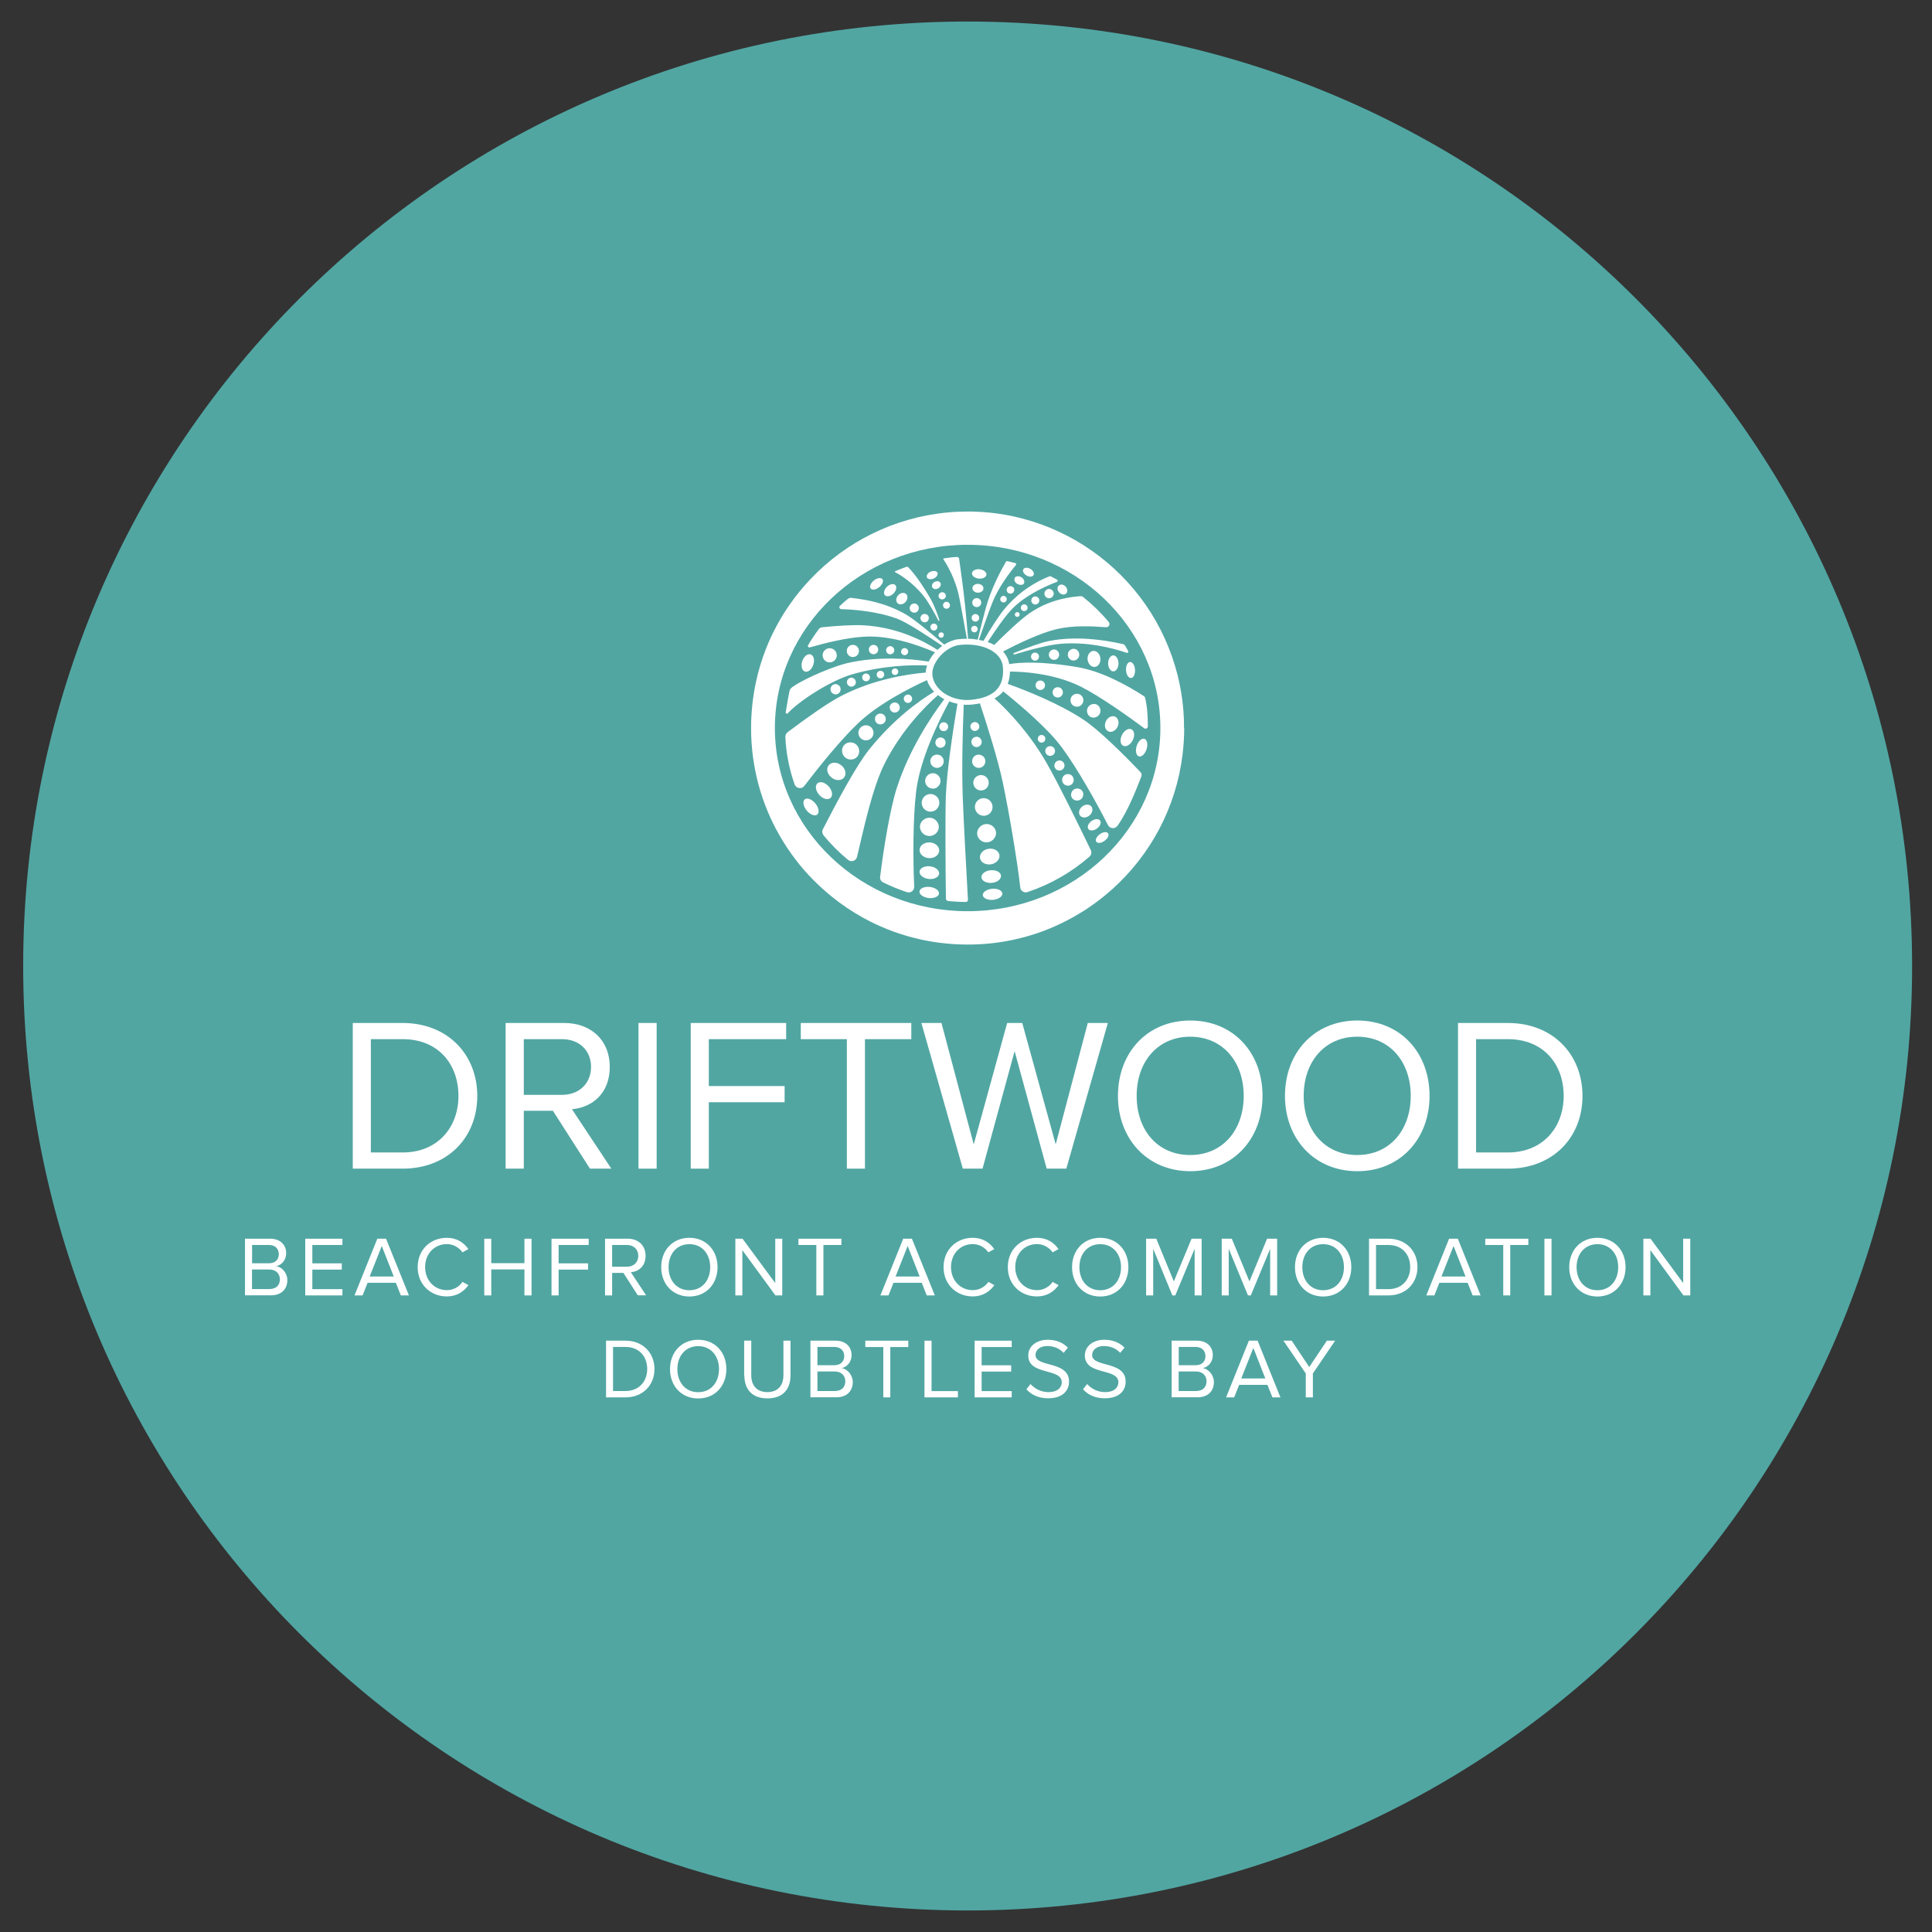 <?xml version="1.0" encoding="UTF-8"?>
<svg xmlns="http://www.w3.org/2000/svg" xmlns:xlink="http://www.w3.org/1999/xlink" id="Layer_1" viewBox="0 0 212.6 212.6">
  <rect x="0" y="0" width="212.6" height="212.6" fill="#333333" stroke="none"/>
  <defs>
    <style>.cls-1{fill:#fff;}.cls-2{fill:#51a6a2;}.cls-3{clip-path:url(#clippath-1);}.cls-4{clip-path:url(#clippath);}.cls-5{fill:none;}</style>
    <clipPath id="clippath">
      <rect class="cls-5" width="212.6" height="212.6"></rect>
    </clipPath>
    <clipPath id="clippath-1">
      <rect class="cls-5" width="212.6" height="212.6"></rect>
    </clipPath>
  </defs>
  <g class="cls-4">
    <g class="cls-3">
      <path class="cls-2" d="m210.41,106.3c0,57.4-46.53,103.93-103.93,103.93S2.55,163.7,2.55,106.3,49.08,2.37,106.48,2.37s103.93,46.53,103.93,103.93"></path>
      <path class="cls-1" d="m38.82,128.6v-16.03h5.48c4.97,0,8.22,3.48,8.22,8.03s-3.24,8-8.22,8h-5.48Zm11.63-8c0-3.46-2.19-6.25-6.15-6.25h-3.49v12.47h3.49c3.89,0,6.15-2.79,6.15-6.23"></path>
      <path class="cls-1" d="m64.92,128.6l-4.08-6.37h-3.2v6.37h-2v-16.03h6.44c2.93,0,5.02,1.87,5.02,4.83s-1.97,4.47-4.16,4.66l4.33,6.54h-2.36Zm.12-11.2c0-1.8-1.3-3.05-3.2-3.05h-4.2v6.13h4.2c1.9,0,3.2-1.27,3.2-3.08"></path>
      <rect class="cls-1" x="70.26" y="112.57" width="2" height="16.03"></rect>
      <polygon class="cls-1" points="76.01 128.6 76.01 112.57 86.51 112.57 86.51 114.35 78 114.35 78 119.51 86.34 119.51 86.34 121.29 78 121.29 78 128.6 76.01 128.6"></polygon>
      <polygon class="cls-1" points="93.19 128.6 93.19 114.35 88.12 114.35 88.12 112.57 100.28 112.57 100.28 114.35 95.18 114.35 95.18 128.6 93.19 128.6"></polygon>
      <polygon class="cls-1" points="115.18 128.6 111.65 115.67 108.12 128.6 105.95 128.6 101.39 112.57 103.6 112.57 107.15 125.93 110.83 112.57 112.49 112.57 116.17 125.93 119.7 112.57 121.91 112.57 117.34 128.6 115.18 128.6"></polygon>
      <path class="cls-1" d="m123.02,120.59c0-4.73,3.2-8.29,7.96-8.29s7.95,3.56,7.95,8.29-3.22,8.29-7.95,8.29-7.96-3.56-7.96-8.29m13.84,0c0-3.75-2.31-6.51-5.89-6.51s-5.89,2.76-5.89,6.51,2.28,6.51,5.89,6.51,5.89-2.79,5.89-6.51"></path>
      <path class="cls-1" d="m141.4,120.59c0-4.73,3.2-8.29,7.96-8.29s7.95,3.56,7.95,8.29-3.22,8.29-7.95,8.29-7.96-3.56-7.96-8.29m13.84,0c0-3.75-2.31-6.51-5.89-6.51s-5.89,2.76-5.89,6.51,2.28,6.51,5.89,6.51,5.89-2.79,5.89-6.51"></path>
      <path class="cls-1" d="m160.44,128.6v-16.03h5.48c4.98,0,8.22,3.48,8.22,8.03s-3.24,8-8.22,8h-5.48Zm11.63-8c0-3.46-2.19-6.25-6.15-6.25h-3.49v12.47h3.49c3.89,0,6.15-2.79,6.15-6.23"></path>
      <path class="cls-1" d="m26.96,142.55v-6.24h2.78c1.08,0,1.75.66,1.75,1.59,0,.79-.52,1.31-1.09,1.43.66.1,1.22.79,1.22,1.53,0,1-.66,1.68-1.8,1.68h-2.84Zm3.72-4.54c0-.56-.37-1.01-1.07-1.01h-1.87v2.01h1.87c.7,0,1.07-.43,1.07-1m.12,2.77c0-.57-.39-1.08-1.16-1.08h-1.91v2.15h1.91c.73,0,1.16-.41,1.16-1.08"></path>
      <polygon class="cls-1" points="33.59 142.55 33.59 136.31 37.68 136.31 37.68 137 34.37 137 34.37 139.02 37.61 139.02 37.61 139.71 34.37 139.71 34.37 141.86 37.68 141.86 37.68 142.55 33.59 142.55"></polygon>
      <path class="cls-1" d="m44.11,142.55l-.55-1.39h-3.11l-.55,1.39h-.89l2.51-6.24h.96l2.52,6.24h-.89Zm-2.1-5.44l-1.33,3.36h2.65l-1.32-3.36Z"></path>
      <path class="cls-1" d="m45.96,139.44c0-1.92,1.41-3.23,3.21-3.23,1.1,0,1.87.53,2.37,1.24l-.65.36c-.36-.52-1-.91-1.71-.91-1.36,0-2.4,1.05-2.4,2.53s1.04,2.54,2.4,2.54c.71,0,1.36-.37,1.71-.91l.66.36c-.52.71-1.27,1.24-2.38,1.24-1.79,0-3.21-1.31-3.21-3.23"></path>
      <polygon class="cls-1" points="57.71 142.55 57.71 139.69 54.06 139.69 54.06 142.55 53.29 142.55 53.29 136.31 54.06 136.31 54.06 139 57.71 139 57.71 136.31 58.49 136.31 58.49 142.55 57.71 142.55"></polygon>
      <polygon class="cls-1" points="60.69 142.55 60.69 136.31 64.78 136.31 64.78 137 61.47 137 61.47 139.02 64.71 139.02 64.71 139.71 61.47 139.71 61.47 142.55 60.69 142.55"></polygon>
      <path class="cls-1" d="m70.19,142.55l-1.59-2.48h-1.24v2.48h-.78v-6.24h2.51c1.14,0,1.95.73,1.95,1.88s-.77,1.74-1.62,1.81l1.68,2.54h-.92Zm.05-4.36c0-.7-.51-1.19-1.24-1.19h-1.64v2.39h1.64c.74,0,1.24-.5,1.24-1.2"></path>
      <path class="cls-1" d="m72.76,139.44c0-1.84,1.24-3.23,3.1-3.23s3.1,1.39,3.1,3.23-1.25,3.23-3.1,3.23-3.1-1.39-3.1-3.23m5.39,0c0-1.46-.9-2.53-2.29-2.53s-2.29,1.07-2.29,2.53.89,2.54,2.29,2.54,2.29-1.08,2.29-2.54"></path>
      <polygon class="cls-1" points="85.33 142.55 81.69 137.57 81.69 142.55 80.92 142.55 80.92 136.31 81.71 136.31 85.31 141.19 85.31 136.31 86.08 136.31 86.08 142.55 85.33 142.55"></polygon>
      <polygon class="cls-1" points="89.83 142.55 89.83 137 87.86 137 87.86 136.31 92.59 136.31 92.59 137 90.61 137 90.61 142.55 89.83 142.55"></polygon>
      <path class="cls-1" d="m101.98,142.55l-.55-1.39h-3.11l-.55,1.39h-.89l2.51-6.24h.96l2.52,6.24h-.89Zm-2.1-5.44l-1.33,3.36h2.65l-1.32-3.36Z"></path>
      <path class="cls-1" d="m103.83,139.44c0-1.92,1.41-3.23,3.21-3.23,1.1,0,1.87.53,2.37,1.24l-.65.36c-.36-.52-1-.91-1.71-.91-1.36,0-2.4,1.05-2.4,2.53s1.04,2.54,2.4,2.54c.71,0,1.36-.37,1.71-.91l.66.36c-.52.71-1.27,1.24-2.38,1.24-1.79,0-3.21-1.31-3.21-3.23"></path>
      <path class="cls-1" d="m110.9,139.44c0-1.92,1.41-3.23,3.21-3.23,1.1,0,1.87.53,2.37,1.24l-.65.36c-.36-.52-1-.91-1.71-.91-1.37,0-2.4,1.05-2.4,2.53s1.04,2.54,2.4,2.54c.71,0,1.36-.37,1.71-.91l.66.36c-.52.71-1.27,1.24-2.38,1.24-1.8,0-3.21-1.31-3.21-3.23"></path>
      <path class="cls-1" d="m117.97,139.44c0-1.84,1.24-3.23,3.1-3.23s3.1,1.39,3.1,3.23-1.25,3.23-3.1,3.23-3.1-1.39-3.1-3.23m5.39,0c0-1.46-.9-2.53-2.29-2.53s-2.29,1.07-2.29,2.53.89,2.54,2.29,2.54,2.29-1.08,2.29-2.54"></path>
      <polygon class="cls-1" points="131.46 142.55 131.46 137.42 129.33 142.55 129.01 142.55 126.9 137.42 126.9 142.55 126.12 142.55 126.12 136.31 127.24 136.31 129.17 141.01 131.12 136.31 132.23 136.31 132.23 142.55 131.46 142.55"></polygon>
      <polygon class="cls-1" points="139.77 142.55 139.77 137.42 137.64 142.55 137.33 142.55 135.21 137.42 135.21 142.55 134.44 142.55 134.44 136.31 135.55 136.31 137.49 141.01 139.43 136.31 140.54 136.31 140.54 142.55 139.77 142.55"></polygon>
      <path class="cls-1" d="m142.5,139.44c0-1.84,1.24-3.23,3.1-3.23s3.1,1.39,3.1,3.23-1.25,3.23-3.1,3.23-3.1-1.39-3.1-3.23m5.39,0c0-1.46-.9-2.53-2.29-2.53s-2.29,1.07-2.29,2.53.89,2.54,2.29,2.54,2.29-1.08,2.29-2.54"></path>
      <path class="cls-1" d="m150.65,142.55v-6.24h2.13c1.94,0,3.2,1.36,3.2,3.12s-1.26,3.12-3.2,3.12h-2.13Zm4.53-3.12c0-1.35-.85-2.43-2.4-2.43h-1.36v4.86h1.36c1.52,0,2.4-1.08,2.4-2.42"></path>
      <path class="cls-1" d="m162.05,142.55l-.55-1.39h-3.11l-.55,1.39h-.89l2.51-6.24h.96l2.51,6.24h-.89Zm-2.1-5.44l-1.33,3.36h2.65l-1.32-3.36Z"></path>
      <polygon class="cls-1" points="165.42 142.55 165.42 137 163.44 137 163.44 136.31 168.18 136.31 168.18 137 166.19 137 166.19 142.55 165.42 142.55"></polygon>
      <rect class="cls-1" x="169.95" y="136.31" width=".78" height="6.24"></rect>
      <path class="cls-1" d="m172.68,139.44c0-1.84,1.24-3.23,3.1-3.23s3.1,1.39,3.1,3.23-1.25,3.23-3.1,3.23-3.1-1.39-3.1-3.23m5.39,0c0-1.46-.9-2.53-2.29-2.53s-2.29,1.07-2.29,2.53.89,2.54,2.29,2.54,2.29-1.08,2.29-2.54"></path>
      <polygon class="cls-1" points="185.25 142.55 181.61 137.57 181.61 142.55 180.84 142.55 180.84 136.31 181.63 136.31 185.22 141.19 185.22 136.31 186 136.31 186 142.55 185.25 142.55"></polygon>
      <path class="cls-1" d="m66.69,153.77v-6.24h2.13c1.94,0,3.2,1.36,3.2,3.12s-1.26,3.12-3.2,3.12h-2.13Zm4.53-3.12c0-1.35-.85-2.43-2.4-2.43h-1.36v4.85h1.36c1.52,0,2.4-1.08,2.4-2.42"></path>
      <path class="cls-1" d="m73.73,150.66c0-1.84,1.24-3.23,3.1-3.23s3.1,1.38,3.1,3.23-1.25,3.23-3.1,3.23-3.1-1.38-3.1-3.23m5.39,0c0-1.46-.9-2.53-2.29-2.53s-2.29,1.07-2.29,2.53.89,2.54,2.29,2.54,2.29-1.09,2.29-2.54"></path>
      <path class="cls-1" d="m81.89,151.35v-3.82h.78v3.8c0,1.14.62,1.86,1.77,1.86s1.77-.72,1.77-1.86v-3.8h.78v3.81c0,1.55-.85,2.54-2.54,2.54s-2.54-1-2.54-2.54"></path>
      <path class="cls-1" d="m89.18,153.77v-6.24h2.78c1.08,0,1.75.66,1.75,1.59,0,.78-.52,1.31-1.09,1.43.66.1,1.22.79,1.22,1.53,0,1-.66,1.68-1.8,1.68h-2.84Zm3.72-4.54c0-.56-.37-1.01-1.08-1.01h-1.87v2.01h1.87c.7,0,1.08-.43,1.08-1m.12,2.77c0-.57-.39-1.08-1.16-1.08h-1.91v2.15h1.91c.73,0,1.16-.41,1.16-1.08"></path>
      <polygon class="cls-1" points="97.2 153.77 97.2 148.23 95.22 148.23 95.22 147.53 99.95 147.53 99.95 148.23 97.97 148.23 97.97 153.77 97.2 153.77"></polygon>
      <polygon class="cls-1" points="101.73 153.77 101.73 147.53 102.51 147.53 102.51 153.08 105.41 153.08 105.41 153.77 101.73 153.77"></polygon>
      <polygon class="cls-1" points="107.25 153.77 107.25 147.53 111.33 147.53 111.33 148.23 108.02 148.23 108.02 150.24 111.27 150.24 111.27 150.93 108.02 150.93 108.02 153.08 111.33 153.08 111.33 153.77 107.25 153.77"></polygon>
      <path class="cls-1" d="m112.94,152.89l.46-.59c.41.46,1.09.89,1.97.89,1.11,0,1.47-.6,1.47-1.08,0-1.61-3.69-.72-3.69-2.95,0-1.03.92-1.73,2.14-1.73.95,0,1.69.32,2.22.87l-.47.57c-.47-.51-1.12-.75-1.81-.75-.75,0-1.28.4-1.28.99,0,1.4,3.69.6,3.69,2.93,0,.91-.62,1.83-2.3,1.83-1.08,0-1.88-.41-2.39-.99"></path>
      <path class="cls-1" d="m119.17,152.89l.46-.59c.41.46,1.09.89,1.97.89,1.11,0,1.47-.6,1.47-1.08,0-1.61-3.69-.72-3.69-2.95,0-1.03.92-1.73,2.14-1.73.95,0,1.69.32,2.22.87l-.47.57c-.47-.51-1.12-.75-1.81-.75-.75,0-1.28.4-1.28.99,0,1.4,3.69.6,3.69,2.93,0,.91-.62,1.83-2.3,1.83-1.08,0-1.88-.41-2.39-.99"></path>
      <path class="cls-1" d="m128.93,153.77v-6.24h2.78c1.09,0,1.75.66,1.75,1.59,0,.78-.52,1.31-1.1,1.43.66.1,1.22.79,1.22,1.53,0,1-.66,1.68-1.8,1.68h-2.84Zm3.72-4.54c0-.56-.37-1.01-1.07-1.01h-1.87v2.01h1.87c.7,0,1.07-.43,1.07-1m.12,2.77c0-.57-.39-1.08-1.16-1.08h-1.91v2.15h1.91c.73,0,1.16-.41,1.16-1.08"></path>
      <path class="cls-1" d="m140.02,153.77l-.55-1.38h-3.11l-.55,1.38h-.89l2.51-6.24h.96l2.51,6.24h-.89Zm-2.1-5.44l-1.33,3.36h2.65l-1.32-3.36Z"></path>
      <polygon class="cls-1" points="143.69 153.77 143.69 151.14 141.23 147.53 142.14 147.53 144.07 150.43 146.01 147.53 146.92 147.53 144.47 151.14 144.47 153.77 143.69 153.77"></polygon>
      <path class="cls-1" d="m130.31,80.11c0,.99-.06,1.96-.18,2.92-.71,5.84-3.53,11.02-7.68,14.77-.87.78-1.79,1.5-2.76,2.15-1.49.99-3.1,1.82-4.79,2.47-1.12.42-2.28.76-3.47,1.01-1.6.34-3.25.51-4.95.51-4.18,0-8.11-1.07-11.52-2.96-1.22-.68-2.37-1.45-3.44-2.32-1.44-1.17-2.75-2.49-3.89-3.96-.67-.87-1.29-1.79-1.84-2.75-2-3.48-3.14-7.52-3.14-11.83,0-1.75.19-3.45.54-5.08.27-1.27.65-2.51,1.12-3.7.7-1.77,1.62-3.45,2.71-4.98.67-.95,1.42-1.85,2.22-2.69,3.87-4.05,9.16-6.74,15.07-7.28.71-.07,1.44-.1,2.17-.1.32,0,.63,0,.94.02,1.94.07,3.83.38,5.62.9,1.16.33,2.29.75,3.37,1.25,5.21,2.39,9.41,6.6,11.77,11.82.58,1.28,1.05,2.62,1.4,4,.43,1.72.68,3.52.71,5.37,0,.15,0,.31,0,.47"></path>
      <path class="cls-2" d="m106.48,59.95c-11.71,0-21.21,9.02-21.21,20.16s9.5,20.16,21.21,20.16,21.21-9.03,21.21-20.16-9.5-20.16-21.21-20.16m18.42,13.75c.03.49-.17.9-.44.91-.28.02-.52-.36-.55-.85-.03-.49.17-.9.44-.91.28-.02.52.36.55.85m-1.37-2.84c.12.03.23.1.29.21.1.17.25.43.33.59.05.1-.04.21-.15.18-1.65-.56-4.36-1.23-7.24-1-1.28.1-3.42.65-5.12,1.18-.11.04-.17-.13-.06-.17,1.39-.55,2.99-1.14,3.8-1.3,2.97-.6,6.09-.15,8.15.32m-.45,2.13c0,.49-.26.88-.57.88s-.57-.4-.57-.88.26-.88.57-.88.57.4.57.88m-2.6.39c-.39.04-.74-.32-.8-.8-.05-.49.22-.91.61-.96.39-.04.74.32.8.8.05.49-.22.91-.61.96m-1.98-.83c-.29.21-.66.15-.87-.14-.21-.29-.15-.69.14-.9.29-.21.66-.15.87.14s.15.69-.14.9m-2.17-.06c-.25.19-.61.13-.8-.12-.19-.25-.13-.61.12-.8.25-.19.61-.13.79.12.19.25.13.61-.12.8m-2.16.11c-.2.15-.47.1-.62-.09-.14-.2-.1-.47.09-.62.2-.15.47-.1.62.09.14.2.1.47-.09.62m2.36-8.18c.2-.18.54-.12.75.13.22.25.24.59.04.76-.2.18-.54.12-.76-.13-.22-.25-.24-.59-.04-.76m-3.9-1.79c.12-.2.46-.22.77-.04.31.18.47.49.35.69-.12.2-.46.22-.77.04-.31-.18-.47-.49-.35-.69m-.17.91c.27.19.34.51.22.68-.12.17-.5.18-.77-.01-.27-.19-.32-.5-.2-.67.12-.17.48-.19.75,0m-4.63-.9c.44.05.77.31.74.59-.03.28-.41.47-.85.43-.44-.05-.77-.31-.74-.6.03-.28.41-.47.85-.43m-.22,2.58c-.33-.01-.6-.24-.58-.51.01-.27.29-.47.63-.46.33.02.6.24.58.51-.01.27-.29.47-.62.46m.16,1.5c-.22.15-.53.1-.69-.13-.15-.23-.1-.53.13-.69.22-.15.53-.1.69.13.15.23.1.53-.13.69m-.66.92c.19-.13.45-.08.58.11.13.19.08.45-.11.58-.19.13-.45.08-.58-.11-.13-.19-.08-.45.11-.58m-.08,1.29c.16-.11.39-.07.5.09.11.16.07.39-.09.5-.16.11-.39.07-.5-.09-.11-.16-.07-.39.09-.5m-3.21-2.49c.09-.19.32-.27.51-.18.19.09.27.32.18.51-.09.19-.32.27-.51.18-.19-.09-.27-.32-.18-.51m.05,3.43c0,.17-.12.3-.28.31-.17,0-.3-.12-.31-.29,0-.16.12-.3.29-.31.17,0,.3.12.31.28m.17-4.13c-.1.2-.34.29-.54.19-.2-.1-.28-.32-.18-.52.1-.2.34-.29.54-.19.2.1.28.32.18.52m-.55-1.58c.1.2-.01.46-.26.6s-.53.08-.64-.12c-.1-.2.01-.46.26-.6.25-.13.53-.08.64.12m-1.08-1.24c.32-.14.66-.09.75.11.09.21-.09.49-.41.64-.32.14-.66.09-.75-.12-.09-.21.09-.49.41-.64m-3.91-.04c.27-.11.92-.38,1.26-.49.07-.02.13,0,.18.05.68.7,1.46,1.76,2.45,3.46.37.64.78,1.69.98,2.36.02.07-.08.11-.11.04-.38-.73-1.09-2.04-1.66-2.74-1.25-1.54-2.68-2.36-3.1-2.58-.04-.02-.04-.09,0-.11m4.65,6.14c0,.21-.16.39-.37.4-.21,0-.39-.15-.4-.37,0-.21.15-.39.37-.4.21,0,.39.15.4.37m-.94-.99c.01.25-.18.47-.44.48-.25.01-.47-.18-.48-.44-.01-.25.18-.47.44-.48.25-.01.47.18.48.44m-1.1-1.11c.01.28-.2.52-.48.53-.28.01-.52-.2-.53-.48-.01-.28.2-.51.48-.53.28-.01.51.2.53.48m-1.45-.66c-.25.29-.64.36-.87.17-.23-.2-.22-.59.03-.88.25-.29.64-.36.87-.17s.22.59-.03.88m-2.07-1.65c.31-.31.73-.4.93-.2.2.2.11.62-.2.93s-.72.4-.93.2-.11-.62.2-.93m-1.43-.7c.36-.29.77-.35.94-.15.16.2,0,.6-.35.88-.36.29-.77.36-.94.15-.16-.2,0-.6.35-.88m-7.88,8.88c.17-.52.58-.86.92-.75.34.11.47.62.3,1.14-.17.52-.58.86-.92.75-.34-.11-.47-.62-.3-1.14m1.65,16.88c-.26.21-.78.01-1.16-.45-.38-.46-.47-1.01-.21-1.23.26-.21.78-.01,1.16.45.38.46.47,1.01.21,1.22m.02-3.43c.29-.26.84-.11,1.24.34.4.44.49,1.01.2,1.27-.29.26-.84.11-1.24-.34s-.49-1.01-.2-1.27m4.6-3.52c-.01.53-.42.91-.95.9-.53-.01-.95-.46-.94-.99.01-.53.42-.91.95-.9.53.01.95.46.94.99m-.09-2.06c.01-.46.39-.82.85-.81.46.01.82.39.81.85-.01.46-.39.82-.85.81-.46-.01-.82-.39-.81-.85m-1.58,4.94c-.3.37-.92.38-1.38,0-.47-.37-.61-.97-.31-1.35.29-.37.92-.38,1.38,0,.47.37.61.97.31,1.35m9.31,13.26c-.59-.07-1.04-.39-1.01-.73.04-.34.55-.55,1.14-.49.59.07,1.04.39,1.01.73-.04.34-.55.55-1.14.49m0-2.1c-.59-.07-1.04-.43-1-.82.04-.38.56-.64,1.15-.57.59.07,1.04.43,1,.82-.04.38-.56.64-1.15.57m.04-2.29c-.6-.03-1.06-.44-1.04-.92.02-.48.53-.84,1.12-.81.6.03,1.06.44,1.04.92-.02.48-.53.84-1.12.81m-.54-4.27c.47-.32,1.12-.19,1.44.28.32.47.2,1.06-.28,1.38-.47.32-1.12.19-1.44-.28-.32-.47-.2-1.06.28-1.38m1.25-1.01c-.44.3-1.05.18-1.35-.26-.3-.44-.18-1.05.26-1.35.45-.3,1.05-.18,1.35.26.3.44.18,1.05-.26,1.35m.19-2.51c-.39.26-.91.16-1.18-.23-.26-.39-.16-.91.23-1.18.39-.26.91-.16,1.17.23.26.39.16.91-.23,1.17m.4-2.26c-.33.23-.79.14-1.02-.2-.23-.33-.14-.79.2-1.01s.79-.14,1.02.2c.23.33.14.79-.2,1.02m.29-2.19c-.26.17-.61.11-.78-.15-.18-.26-.11-.61.15-.79.26-.18.61-.11.78.15.17.26.11.61-.15.79m-.24-2.63c.22-.15.53-.09.68.13s.09.53-.13.68c-.22.15-.53.09-.68-.13-.15-.22-.09-.53.13-.68m3.36.04c.19-.19.5-.2.69,0s.2.5,0,.69c-.19.19-.5.2-.69,0-.19-.19-.2-.5,0-.69m.13,1.64c.22-.22.58-.23.8,0,.22.22.23.58,0,.8-.22.22-.58.23-.8,0-.22-.22-.23-.58,0-.8m.11,2.02c.28-.29.75-.29,1.04-.01.29.28.29.75.01,1.03-.28.29-.74.29-1.03.01-.29-.28-.29-.74-.01-1.03m.17,2.28c.33-.33.86-.34,1.2-.01.33.33.34.86.01,1.2-.33.33-.86.34-1.2.01-.34-.33-.34-.86-.01-1.2m.2,2.58c.38-.38.99-.39,1.38-.02.38.38.39.99.02,1.38-.38.38-.99.39-1.38.01-.38-.38-.39-.99-.01-1.38m.27,2.88c.4-.41,1.06-.42,1.47-.02.41.4.41,1,0,1.41-.4.41-1.06.42-1.47.02-.41-.4-.41-1,0-1.41m.95,2.41c.59-.09,1.13.22,1.2.69.07.47-.35.93-.94,1.02-.59.09-1.13-.22-1.2-.69-.07-.47.35-.93.94-1.02m-.78,3.15c-.04-.38.42-.74,1.01-.79.59-.05,1.11.21,1.14.6.03.39-.42.74-1.01.79s-1.11-.21-1.14-.6m1.28,2.47c-.59.05-1.1-.18-1.13-.51-.03-.34.43-.65,1.02-.71.6-.05,1.1.18,1.13.51.03.34-.43.65-1.02.71m5.77-16.55c.09-.28.4-.43.68-.34.28.09.43.4.34.68-.09.28-.4.43-.68.34-.28-.09-.43-.4-.34-.68m-.04-1.04c-.07.22-.31.34-.53.26-.22-.07-.33-.31-.26-.53.07-.22.31-.34.53-.26.22.07.33.31.26.53m1.05,2.63c.1-.29.41-.45.7-.35.29.1.45.41.35.7-.1.29-.41.45-.71.35-.29-.1-.45-.41-.35-.7m.86,1.55c.11-.34.48-.51.81-.4s.51.47.4.81-.47.52-.81.4c-.33-.11-.52-.47-.4-.81m.99,1.62c.12-.36.51-.55.86-.43.36.12.53.47.41.83-.12.36-.51.55-.86.43-.36-.12-.53-.47-.41-.83m1.17,1.53c.34-.28.79-.29,1.02-.02.22.27.13.72-.21,1-.34.28-.79.29-1.02.02-.22-.27-.13-.72.21-1m1.04,1.59c.35-.26.78-.28.94-.06.17.23.02.62-.34.88-.35.26-.78.28-.94.06-.17-.23-.02-.62.34-.89m1.44,2.18c-.35.26-.76.31-.91.11-.15-.2.02-.57.38-.83.35-.26.76-.31.91-.11.15.2-.02.57-.38.83m4.62-10.08c-.17.53-.55.89-.85.79-.3-.1-.41-.61-.24-1.14.17-.53.55-.89.85-.79.3.1.41.6.24,1.14m-.24-2.29c-1.66-1.24-4.89-3.54-7.01-4.6-3.02-1.5-6.56-1.65-7.78-1.65-.01.5-.09.95-.25,1.35,2.19.79,5.68,2.19,8.32,3.93,1.67,1.1,4.27,3.67,6.28,5.77.13.13.17.33.1.5-.37.94-1.42,3.77-2.63,5.43-.27.37-.83.32-1.04-.09-1.2-2.36-3.28-6.1-5.05-8.51-1.53-2.09-4.58-4.68-6.47-6.2-.25.3-.57.56-.96.77,1.64,1.5,3.91,3.92,5.77,7.18,1.21,2.1,3.38,6.53,4.82,9.51.12.25.06.55-.15.73-1.95,1.7-4.26,3.04-6.8,3.89-.37.13-.77-.12-.81-.51-.32-2.89-1.22-8.19-1.92-11.54-.55-2.61-1.75-6.37-2.52-8.71-.27.05-.56.1-.86.13-.31.03-.62.04-.92.01-.11,2.64-.23,6.85-.11,10.15.08,2.38.4,8.13.57,11.26,0,.15,0,.3-.29.3-.63,0-1.26-.04-1.88-.1-.14-.01-.25-.13-.25-.28-.04-3.16-.09-8.89-.01-11.19.1-2.92.84-7.62,1.28-10.24-.31-.06-.62-.15-.9-.26-1.23,2.28-3.21,6.39-3.64,9.85-.38,3.1-.35,7.82-.22,10.53.02.43-.4.75-.81.61-.9-.3-1.77-.66-2.61-1.07-.23-.11-.37-.37-.33-.62.38-3.11,1.1-7.51,1.84-9.79,1.35-4.19,3.72-7.76,5.22-9.75-.25-.13-.48-.28-.69-.45-1.44,1.26-3.94,3.78-5.81,7.4-1.45,2.81-2.45,7.71-3.1,10.4-.11.44-.64.62-.99.33-.99-.82-1.9-1.72-2.7-2.71-.15-.19-.18-.45-.07-.66,1.47-2.88,3.67-7,5.09-8.77,2.71-3.38,5.52-5.38,7.15-6.36-.37-.38-.64-.81-.79-1.28-1.96.9-5.36,2.63-7.59,4.76-1.87,1.78-4.22,4.68-5.9,6.88-.29.39-.9.29-1.07-.16-.58-1.65-.94-3.41-1.02-5.23,0-.2.08-.4.25-.52,2.09-1.57,4.36-3.18,5.78-3.93,3.6-1.88,7.35-2.46,9.42-2.63,0-.25.06-.52.15-.78-1.81-.08-4.79,0-8.17.95-2.45.69-5.96,2.98-7.17,4.32-.08.09-.24,0-.22-.13.1-.61.31-1.86.43-2.37.04-.18.17-.3.32-.41,1.5-1.05,4.72-2.32,5.97-2.61,3.48-.8,6.9-.51,9.01-.18.18-.36.42-.7.7-1.02-1.9-.82-4.96-1.89-7.8-1.72-1.95.11-4.31.7-5.98,1.18-.14.04-.27-.12-.19-.24.36-.61.75-1.19,1.17-1.76.09-.13.24-.21.4-.22,1.62-.16,3.39-.28,4.55-.21,3.6.2,6.46,1.63,8.12,2.7.17-.16.35-.3.53-.44-1.62-1.1-3.94-2.61-4.97-2.99-2.3-.85-5.01-1.02-6.14-1.05-.2,0-.29-.25-.14-.38.27-.26.56-.5.85-.74.12-.1.27-.14.42-.12,1.53.19,3.6.5,5.87,1.76.97.54,2.94,2.18,4.32,3.38.49-.31,1.02-.53,1.54-.59.33-.04.65-.05.96-.05-.26-1.43-.64-3.51-.82-4.43-.44-2.27-1.48-3.89-1.76-4.3-.03-.05,0-.11.05-.12.31-.04,1.07-.15,1.44-.15.11,0,.21.08.23.19.12.85.44,3.08.66,5.16.08.76.23,2.43.33,3.65.37,0,.72.04,1.06.1.29-1.16.68-2.75.89-3.49.57-2.06,1.59-4.01,2.21-5.08.03-.06.1-.08.16-.07.29.07.59.14.87.21.1.03.14.14.07.22-.7.84-1.93,2.46-2.61,4.18-.35.87-1.01,2.76-1.46,4.05.17.03.34.07.5.11.79-1.36,1.73-2.81,2.28-3.47,1.64-1.97,3.48-3.04,5-3.64.04-.01.08-.01.11,0,.24.12.47.24.71.37.1.06.09.21-.02.25-1.39.53-3.51,1.52-4.9,2.95-.8.82-1.84,2.32-2.71,3.67.26.09.5.19.72.32,1.11-1.12,2.9-2.83,3.92-3.52,2.44-1.66,4.88-1.78,5.56-1.85.1,0,.2.02.28.08,1.04.83,1.99,1.75,2.83,2.76.2.24.02.6-.29.58-1.62-.12-3.63-.22-5.44.21-1.78.42-4.22,1.59-5.9,2.46.37.4.61.87.68,1.39,1.03-.18,3.39-.37,7.56.34,2.6.45,5.33,1.93,7.28,3.19.05.03.09.09.11.15.24.92.31,2.12.31,3.16,0,.21-.24.34-.42.21m-1.25,1.33c-.26.5-.72.77-1.05.6-.32-.17-.38-.7-.12-1.2s.72-.77,1.05-.6c.32.17.38.7.12,1.2m-1.66-1.49c-.21.45-.67.67-1.02.51-.36-.17-.48-.66-.27-1.11.21-.45.67-.67,1.02-.51.36.17.48.67.27,1.11m-2.49-1.02c-.41.09-.77-.16-.86-.57-.09-.41.18-.81.59-.9.41-.09.77.16.86.57.09.41-.18.81-.59.9m-1.84-1.2c-.38.08-.76-.16-.84-.55s.17-.76.55-.84c.38-.08.76.16.84.55s-.17.76-.55.84m-2.14-1.01c-.31.07-.61-.13-.67-.44-.06-.31.13-.61.44-.67.31-.06.61.13.67.44.06.31-.13.61-.44.67m-1.54-1.17c-.09.27-.38.42-.66.33-.27-.09-.42-.38-.33-.66.09-.27.38-.42.66-.33.27.09.42.38.33.66m-18.69,3.53c0-.33.28-.59.61-.58.33,0,.59.28.58.61,0,.33-.28.59-.61.58-.33,0-.59-.28-.58-.61m1.62-1.26c0-.3.26-.54.57-.54.3,0,.54.26.54.57,0,.3-.26.54-.56.54-.3,0-.55-.26-.54-.57m1.54-.96c0-.25.22-.45.47-.45.25,0,.45.22.45.47,0,.25-.22.45-.47.45-.25,0-.45-.22-.45-.47m-7.97-1.35c.17-.26.49-.33.76-.16.27.17.34.52.17.79-.17.26-.49.33-.76.16-.27-.17-.34-.52-.17-.79m1.79-.73c.15-.23.45-.3.68-.15.23.15.3.45.15.68-.15.23-.45.3-.68.15-.23-.15-.3-.45-.15-.68m1.67-.49c.13-.2.39-.26.59-.13.2.13.26.39.13.59-.13.2-.39.26-.59.13-.2-.13-.26-.39-.13-.59m1.6-.3c.12-.19.38-.25.57-.13.19.12.25.38.12.57-.12.19-.38.25-.57.13-.19-.12-.25-.38-.12-.57m1.64-.29c.11-.17.33-.21.5-.11.17.11.22.33.11.5-.11.17-.33.22-.5.11-.17-.11-.22-.33-.11-.5m-7.41-2.18c.31-.29.8-.28,1.1.04.29.31.28.8-.04,1.1-.31.29-.81.28-1.1-.04s-.28-.81.04-1.1m2.62-.4c.27-.25.7-.24.95.03.25.27.24.7-.03.95-.27.25-.69.24-.95-.03-.25-.27-.24-.7.03-.95m2.38-.04c.21-.2.54-.18.73.02s.18.54-.02.73-.54.19-.73-.02c-.2-.21-.19-.54.02-.73m1.9.11c.19-.16.47-.14.63.05.16.19.14.47-.05.63-.19.16-.47.14-.63-.05-.16-.19-.14-.47.05-.63m1.62.2c.16-.14.41-.12.55.04.14.16.12.41-.04.55-.16.14-.41.12-.55-.04-.14-.16-.12-.41.04-.55m12.31-6.53c.02.23-.16.43-.38.44-.23.02-.43-.16-.44-.38-.02-.23.16-.43.39-.44.23-.02.43.16.44.38m-.83,1.03c.01.2-.13.37-.33.38-.2.01-.37-.13-.38-.33s.14-.37.33-.39c.2-.01.37.14.38.33m5.16-.48c-.06.28-.33.46-.6.4-.28-.06-.46-.33-.4-.6.06-.28.33-.46.6-.4s.46.33.4.6m-1.58.74c-.05.24-.28.4-.52.35-.24-.05-.4-.28-.35-.52.05-.24.28-.4.52-.35.24.05.4.28.35.52m-1.29.79c-.04.2-.24.33-.44.29-.2-.04-.33-.24-.29-.44.04-.2.24-.33.44-.29.2.04.33.24.29.44m-.87.72c-.03.14-.17.24-.31.21-.14-.03-.24-.17-.21-.31.03-.14.17-.24.31-.21.14.03.24.17.21.31"></path>
      <path class="cls-2" d="m110.36,73.37c-.14-1.62-2.22-2.67-4.75-2.4-1.53.16-3.13,1.92-3.01,3.29.15,1.68,2.14,2.96,4.27,2.75,2.56-.26,3.68-1.43,3.49-3.64"></path>
    </g>
  </g>
</svg>
